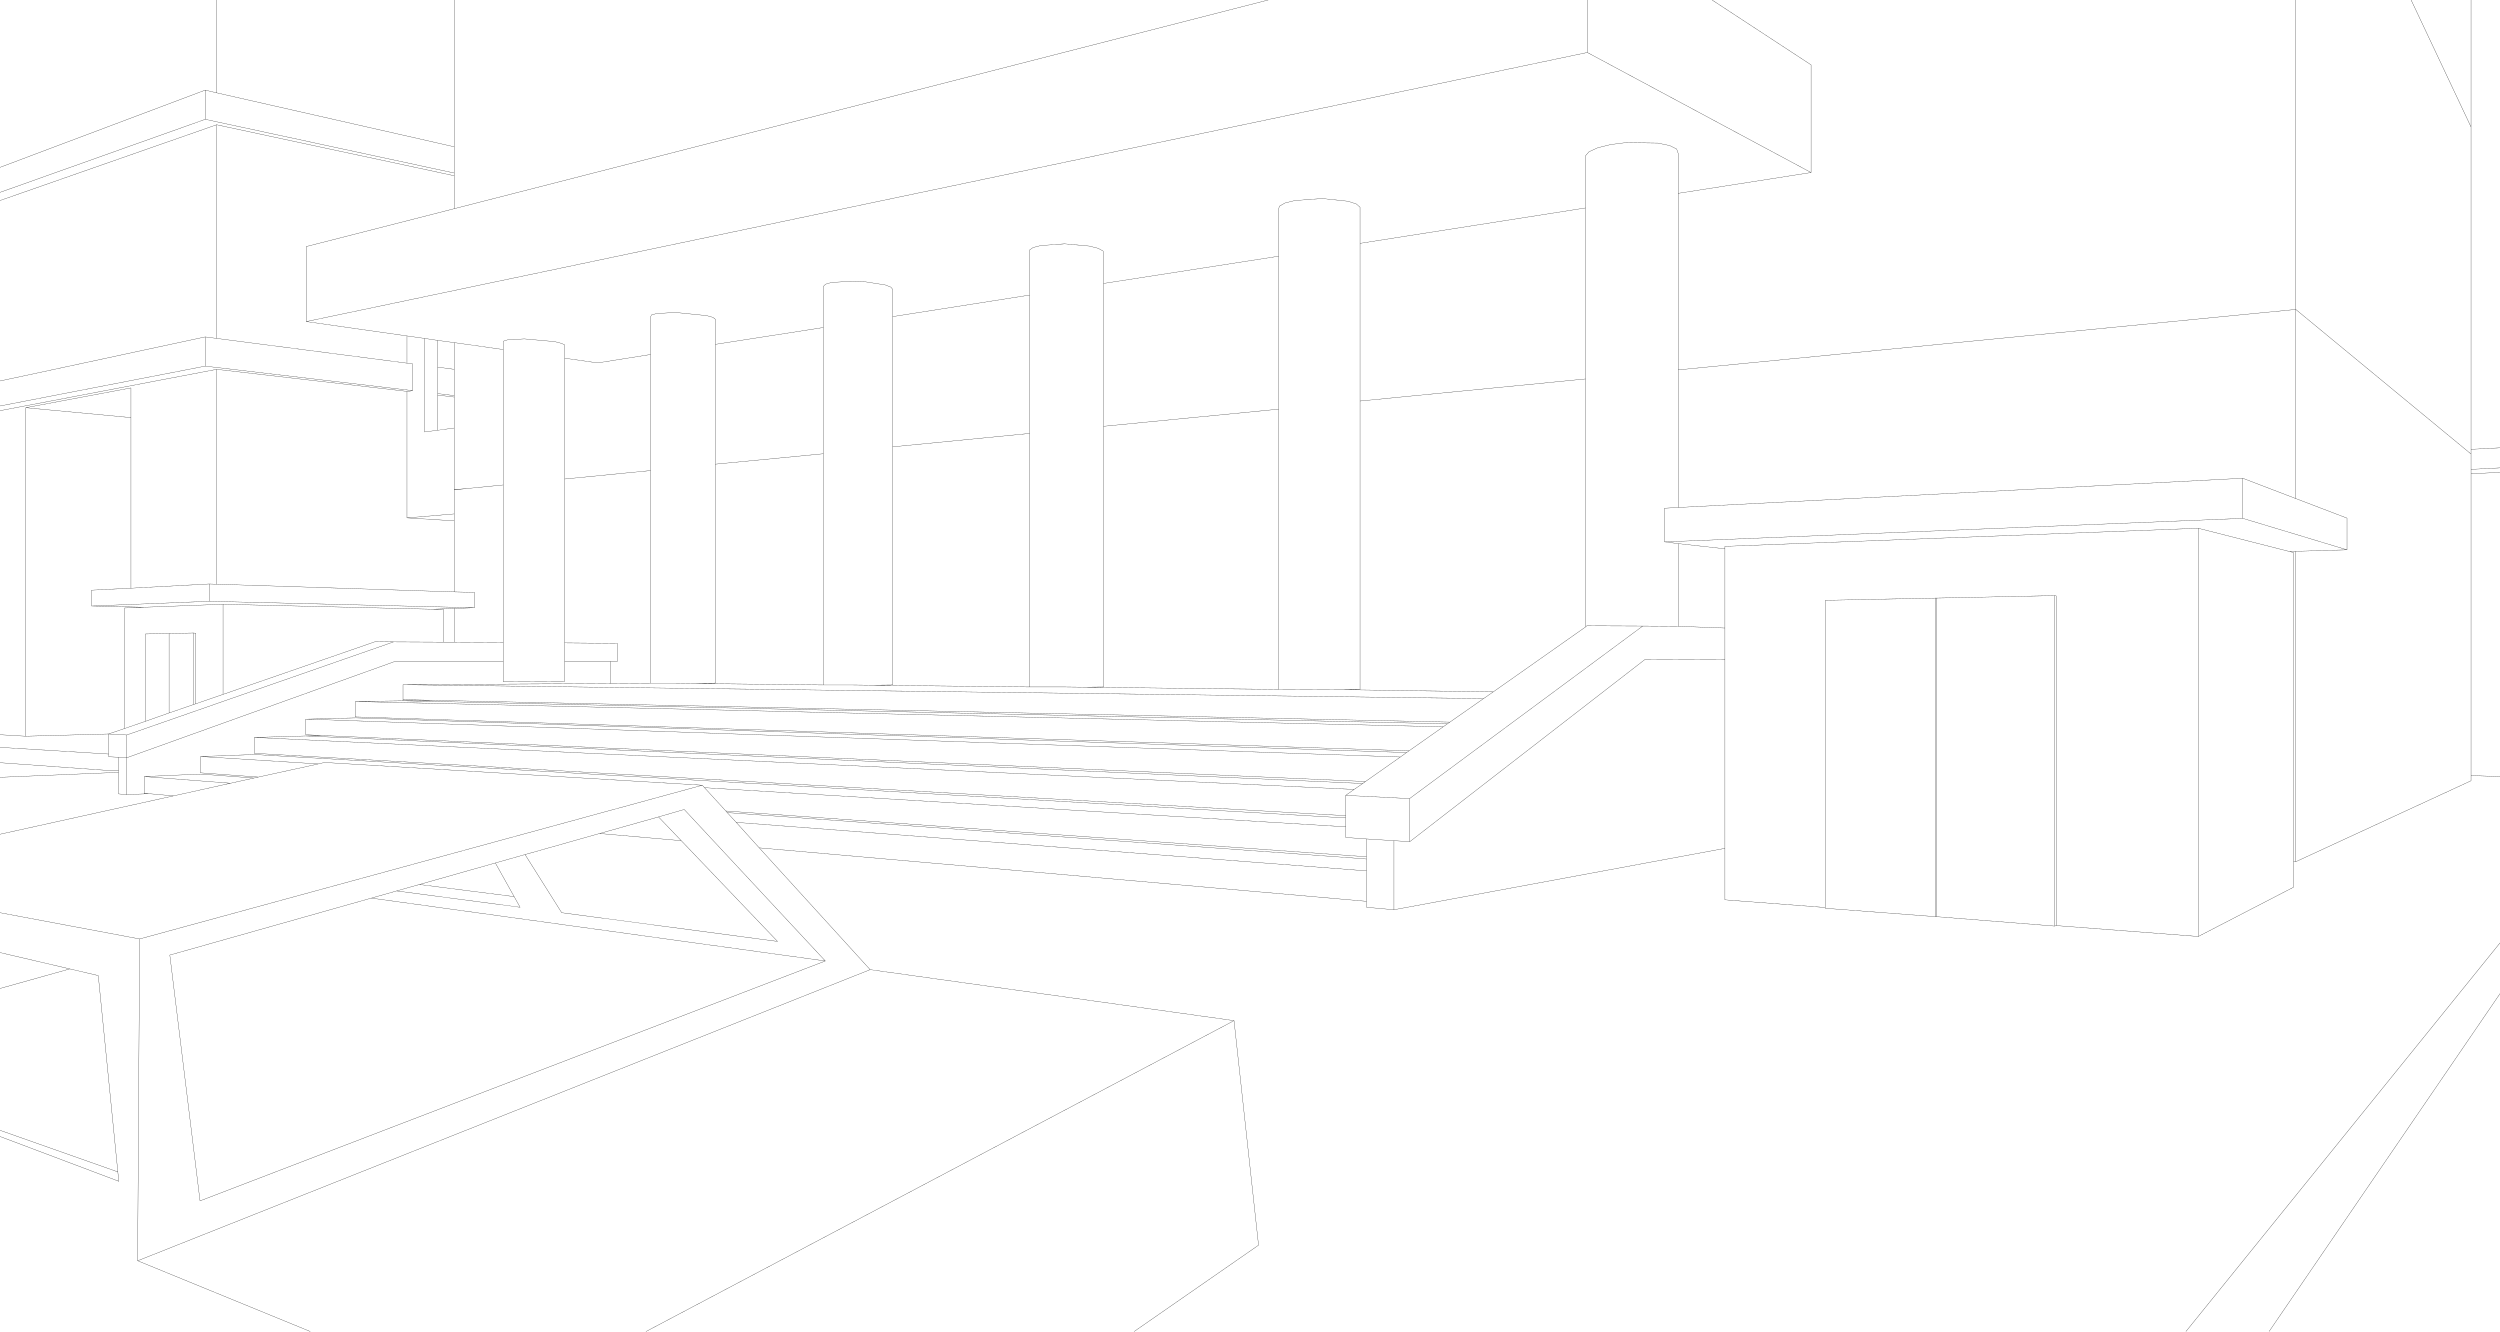 <?xml version="1.0" encoding="UTF-8" standalone="no"?>
<svg xmlns:xlink="http://www.w3.org/1999/xlink" height="268.95px" width="504.95px" xmlns="http://www.w3.org/2000/svg">
  <g transform="matrix(1.0, 0.0, 0.0, 1.0, -1.0, -1.0)">
    <path d="M488.0 1.0 L500.1 26.65 500.1 1.0 M505.95 91.45 L500.1 91.75 500.1 92.7 500.1 95.8 505.95 95.5 M500.1 95.8 L500.1 96.7 505.95 96.4 M500.1 91.75 L500.1 26.65 M505.95 157.85 L500.1 157.65 500.1 158.7 464.7 175.05 464.25 175.0 464.25 180.2 445.0 190.15 416.3 187.95 416.0 188.05 392.1 186.15 391.95 186.15 369.65 184.45 369.65 184.3 349.4 182.75 349.4 172.35 282.55 184.75 277.0 184.25 277.0 183.05 154.35 172.25 176.75 196.85 250.25 207.15 255.2 252.5 230.05 269.95 M500.1 157.65 L500.1 96.7 M464.7 1.0 L464.7 63.5 500.1 92.7 M346.8 1.0 L366.8 14.1 366.8 35.85 339.95 40.05 339.95 75.7 340.05 75.7 464.7 63.5 464.7 101.7 475.05 105.65 475.05 112.05 464.7 112.35 464.7 175.05 M366.8 35.85 L321.6 11.6 62.85 65.95 83.2 68.85 86.75 69.35 89.4 69.75 92.75 70.2 102.65 71.6 102.65 70.2 102.7 69.9 103.5 69.65 106.9 69.45 113.05 70.0 114.4 70.35 115.05 70.65 115.05 73.35 121.7 74.3 132.4 72.6 132.4 65.0 132.6 64.6 133.55 64.35 137.35 64.1 143.75 64.75 145.0 65.1 145.5 65.5 145.5 70.55 167.3 67.15 167.3 58.85 167.75 58.4 168.95 58.05 173.2 57.8 175.65 57.9 179.8 58.55 180.95 59.0 181.3 59.45 181.3 64.95 208.95 60.6 208.95 51.5 209.65 51.0 211.2 50.6 216.0 50.25 221.0 50.7 222.8 51.15 223.8 51.7 223.9 52.25 223.9 58.25 259.25 52.75 259.25 43.3 259.4 42.65 260.55 42.0 262.55 41.5 268.05 41.1 273.3 41.65 274.95 42.2 275.7 42.85 275.7 50.15 321.25 43.0 321.25 32.45 321.95 31.65 323.7 30.85 326.3 30.2 329.45 29.8 335.85 29.9 338.25 30.4 339.65 31.1 339.95 31.95 339.95 40.05 M369.65 184.3 L369.65 122.25 391.95 121.8 392.1 121.8 416.0 121.3 416.3 121.35 416.3 187.95 M475.05 112.05 L454.0 105.7 337.2 110.45 339.95 110.8 349.4 111.85 349.4 111.35 445.0 107.7 463.45 112.4 464.7 112.35 M454.0 105.7 L454.0 97.6 339.95 103.5 337.2 103.65 337.2 110.45 M321.25 43.0 L321.25 77.55 321.3 127.6 321.5 127.4 332.8 127.45 339.95 127.5 339.95 110.8 M349.4 111.85 L349.4 127.85 349.4 134.25 349.4 172.35 M339.95 127.5 L349.4 127.85 M349.4 134.25 L333.25 134.2 285.75 171.0 282.55 170.8 282.55 184.75 M391.95 186.15 L391.95 121.8 M392.1 121.8 L392.1 186.15 M463.45 112.4 L464.25 112.6 464.25 175.0 M416.0 188.05 L416.0 121.3 M445.0 107.7 L445.0 190.15 M339.95 103.5 L339.95 75.7 M464.7 101.7 L454.0 97.6 M442.5 269.95 L505.95 191.45 M505.95 201.7 L459.3 269.95 M321.6 11.6 L321.6 1.0 M223.9 58.25 L223.9 87.1 259.2 83.65 259.25 83.65 259.25 52.75 M275.7 50.15 L275.7 82.0 321.15 77.55 321.25 77.55 M181.3 64.95 L181.3 91.25 208.9 88.55 208.95 88.55 208.95 60.6 M145.5 70.55 L145.5 94.75 167.3 92.65 167.3 67.15 M208.95 139.75 L177.15 139.4 173.3 139.35 167.3 139.35 141.25 139.05 137.45 139.0 132.4 139.0 124.25 139.05 82.4 139.3 300.65 142.1 302.6 140.75 272.0 140.3 259.25 140.25 220.0 139.8 216.15 139.75 208.95 139.75 208.95 88.55 M220.0 139.8 L223.8 139.75 223.9 139.7 223.9 87.1 M181.3 91.25 L181.3 139.3 180.95 139.35 177.15 139.4 M82.4 139.3 L82.4 142.3 88.5 142.45 293.85 146.85 300.65 142.1 M88.5 142.45 L82.4 142.55 293.35 147.2 293.85 146.85 M293.35 147.2 L292.5 147.8 285.6 152.65 285.1 153.0 283.85 153.9 276.8 158.85 276.25 159.25 274.5 160.45 272.8 161.65 285.7 162.3 332.8 127.45 M321.3 127.6 L302.6 140.75 M275.7 82.0 L275.7 140.25 272.0 140.3 M276.25 159.25 L276.2 159.25 62.75 149.65 52.35 149.95 274.5 160.45 M52.35 149.95 L52.35 153.15 272.8 165.75 272.8 161.65 M124.25 139.05 L124.25 134.6 115.05 134.6 115.05 138.65 102.65 138.7 102.65 134.55 80.9 134.55 26.6 154.05 26.55 154.05 26.5 161.5 30.15 161.35 30.15 161.2 30.15 157.85 41.5 157.35 42.0 157.4 42.2 157.4 52.3 158.15 53.2 157.95 41.55 157.1 41.5 157.1 41.5 153.8 52.35 153.4 272.7 166.2 272.8 166.2 272.8 165.75 M41.5 153.8 L65.3 155.3 66.55 155.0 142.85 159.6 143.3 160.1 272.8 168.0 272.8 166.2 M272.8 168.0 L272.8 170.15 277.0 170.45 282.55 170.8 M277.0 174.5 L277.0 174.05 147.6 164.8 147.9 165.15 148.9 165.2 276.4 174.45 276.5 174.45 276.9 174.5 277.0 174.5 277.0 176.9 277.0 183.05 M277.0 170.45 L277.0 174.05 M285.75 171.0 L285.7 162.3 M167.3 139.35 L167.3 92.65 M259.25 140.25 L259.25 83.65 M44.75 1.0 L44.75 19.75 92.75 30.65 92.75 1.0 M44.75 19.75 L42.45 19.2 42.45 25.1 92.75 35.95 92.75 30.65 M1.0 41.5 L44.75 26.2 92.75 36.5 92.75 35.95 M62.85 65.95 L62.85 50.8 92.75 43.15 92.75 36.5 M92.75 70.2 L92.75 75.6 92.75 80.9 92.75 81.2 92.75 87.45 92.75 99.9 95.55 99.65 102.65 98.95 102.65 71.6 M83.2 80.05 L44.75 75.6 44.75 119.0 92.75 120.55 92.75 106.2 83.2 105.6 83.2 80.1 83.2 80.05 M92.75 75.6 L89.4 75.15 89.4 80.5 92.75 80.9 M83.2 80.1 L84.35 79.9 42.45 74.95 1.0 83.0 M84.35 79.9 L84.35 74.5 83.2 74.35 44.75 69.35 42.45 69.05 42.45 74.95 M86.75 69.35 L86.75 88.25 89.4 87.9 89.4 80.8 89.4 80.5 M89.4 87.9 L92.75 87.45 M92.75 81.2 L89.4 80.8 M89.4 69.75 L89.4 75.15 M83.2 74.35 L83.2 68.85 M115.05 134.6 L115.05 130.85 115.05 97.75 115.05 73.35 M132.4 139.0 L132.4 96.05 132.35 96.05 115.05 97.75 M132.4 72.6 L132.4 96.05 M27.45 85.35 L27.45 79.35 6.2 83.35 27.45 85.35 27.45 119.8 43.25 118.95 44.75 119.0 M1.0 77.95 L42.45 69.05 M44.75 69.35 L44.75 26.2 M42.45 25.1 L1.0 39.85 M1.0 34.8 L42.45 19.2 M44.75 75.6 L1.0 83.95 M43.25 118.95 L43.25 122.45 96.85 123.75 96.85 120.65 92.75 120.55 M40.55 143.15 L40.1 143.3 35.15 145.0 30.35 146.7 26.15 148.15 22.9 149.25 26.6 149.45 80.5 130.65 76.8 130.6 46.05 141.25 40.55 143.15 40.55 128.9 40.1 128.85 40.1 143.3 M292.5 147.8 L72.75 142.7 72.75 145.8 285.6 152.65 M285.1 153.0 L72.65 146.0 62.75 146.25 283.85 153.9 M46.05 141.25 L46.05 123.05 30.15 123.65 26.15 123.8 26.15 148.15 M27.45 119.8 L19.5 120.2 19.5 123.4 43.25 122.45 M30.35 146.7 L30.35 129.05 35.15 128.95 40.1 128.85 M35.15 145.0 L35.15 128.95 M19.5 123.4 L30.15 123.65 M22.9 149.25 L22.95 153.3 22.95 153.85 24.95 153.95 26.55 154.05 26.6 149.45 M1.0 158.0 L24.95 157.0 24.95 156.65 23.25 156.65 1.0 155.05 M24.95 153.95 L24.95 156.65 M26.5 161.5 L24.95 161.35 24.95 157.0 M30.15 161.2 L31.0 161.3 36.05 161.75 47.55 159.2 30.15 157.85 M30.15 161.35 L31.0 161.3 M22.9 149.25 L6.2 149.7 1.0 149.4 M1.0 200.65 L15.1 196.7 1.0 193.4 M63.7 269.95 L28.8 255.65 29.2 190.65 1.0 185.35 M36.05 161.75 L1.0 169.5 M22.95 153.3 L1.0 151.95 M62.75 149.65 L65.95 149.55 62.75 149.4 62.75 146.25 M47.55 159.2 L52.3 158.15 M53.2 157.95 L65.3 155.3 M35.3 193.9 L41.4 243.55 167.7 195.1 76.0 182.4 35.3 193.9 M115.05 130.85 L125.7 130.95 125.7 134.6 124.25 134.6 M145.5 94.75 L145.5 138.95 145.0 139.0 141.25 139.05 M95.55 99.65 L92.75 99.95 92.75 104.8 92.75 106.2 M92.75 99.9 L92.75 99.95 M92.75 104.8 L83.2 105.6 M92.75 123.9 L88.35 124.05 90.6 124.1 90.6 130.7 92.75 130.7 92.75 123.9 96.85 123.75 M72.75 142.7 L82.4 142.55 82.4 142.3 M102.65 98.95 L102.65 130.75 102.65 134.55 M92.75 130.7 L102.65 130.75 M85.7 179.65 L104.85 182.1 101.05 175.3 85.7 179.65 81.1 180.95 106.05 184.25 104.85 182.1 M167.7 195.1 L139.2 164.5 134.0 166.0 138.6 170.8 158.05 191.15 114.45 185.35 107.05 173.6 101.05 175.3 M147.9 165.15 L148.9 165.2 M147.6 164.8 L143.3 160.1 M154.35 172.25 L149.7 167.1 147.9 165.15 M134.0 166.0 L122.1 169.35 138.6 170.8 M122.1 169.35 L107.05 173.6 M81.1 180.95 L76.0 182.4 M142.85 159.6 L29.2 190.65 M90.6 130.7 L80.5 130.65 M46.05 123.05 L88.35 124.05 M6.2 149.7 L6.2 83.35 M1.0 230.55 L25.0 239.6 24.8 237.7 1.0 229.3 M24.8 237.7 L20.85 198.05 15.1 196.7 M131.45 269.95 L250.25 207.15 M176.75 196.85 L28.8 255.65 M257.15 1.0 L92.75 43.15 M277.0 176.9 L149.7 167.1 M65.95 149.55 L276.8 158.85" fill="none" stroke="#000000" stroke-linecap="round" stroke-linejoin="round" stroke-width="0.05"/>
  </g>
</svg>
